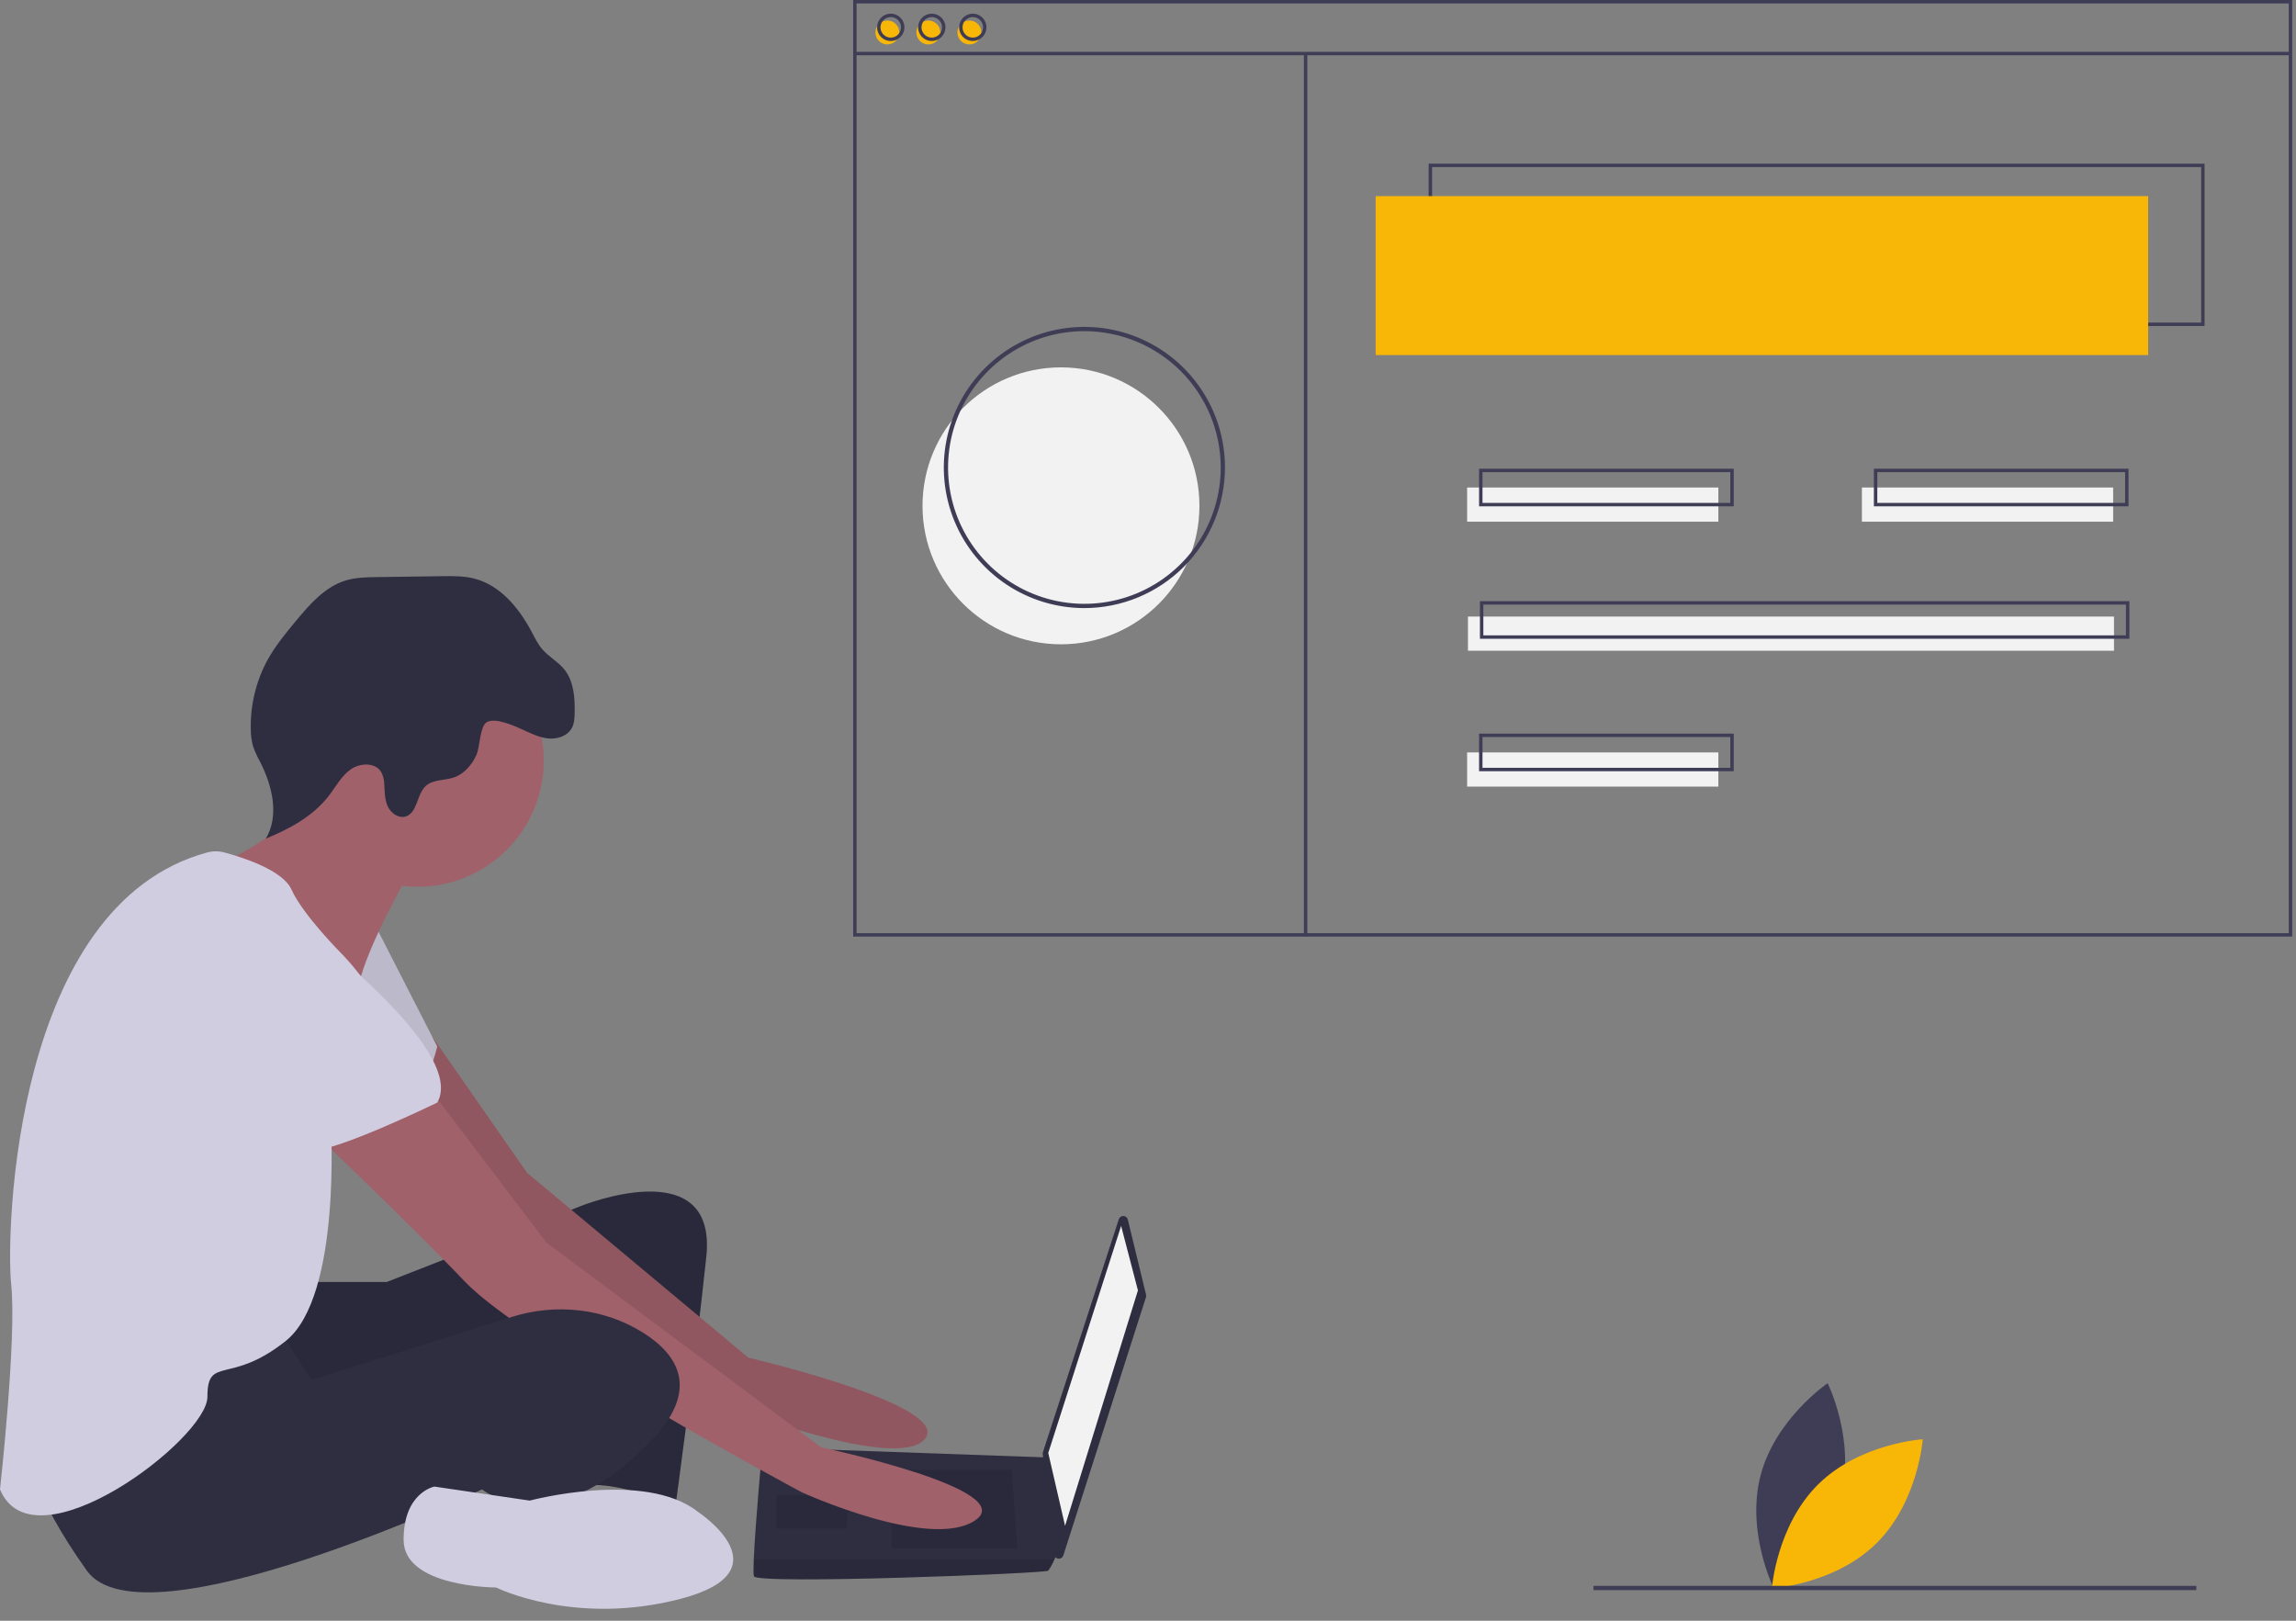 <svg width="153" height="108" viewBox="0 0 153 108" fill="none" xmlns="http://www.w3.org/2000/svg">
<rect x="0" y="0" width="153" height="108" fill="#808080" stroke="none"/>
<g clip-path="url(#clip0)">
<path d="M122.665 99.709C121.674 103.485 118.2 105.844 118.2 105.844C118.2 105.844 116.333 102.082 117.324 98.306C118.316 94.531 121.79 92.171 121.79 92.171C121.79 92.171 123.657 95.933 122.665 99.709Z" fill="#3F3D56"/>
<path d="M121.162 98.91C118.385 101.654 118.074 105.842 118.074 105.842C118.074 105.842 122.266 105.582 125.043 102.838C127.82 100.095 128.13 95.907 128.13 95.907C128.13 95.907 123.939 96.167 121.162 98.91Z" fill="#F8B707"/>
<path d="M20.544 85.427H25.774L38.661 80.384C38.661 80.384 47.813 76.648 47.066 83.746C46.319 90.843 45.012 100.369 45.012 100.369C45.012 100.369 40.903 98.501 38.661 99.061C36.42 99.621 37.914 87.668 37.914 87.668C37.914 87.668 19.61 96.446 17.93 95.326C16.248 94.205 15.875 86.361 15.875 86.361L20.544 85.427Z" fill="#2F2E41"/>
<path opacity="0.1" d="M20.544 85.427H25.774L38.661 80.384C38.661 80.384 47.813 76.648 47.066 83.746C46.319 90.843 45.012 100.369 45.012 100.369C45.012 100.369 40.903 98.501 38.661 99.061C36.42 99.621 37.914 87.668 37.914 87.668C37.914 87.668 19.61 96.446 17.93 95.326C16.248 94.205 15.875 86.361 15.875 86.361L20.544 85.427Z" fill="black"/>
<path d="M28.783 69.049L35.112 78.142L49.867 90.469C49.867 90.469 63.502 93.645 61.634 95.886C59.766 98.127 48.373 93.645 48.373 93.645C48.373 93.645 31.377 81.318 30.817 80.384C30.256 79.45 24.093 70.672 24.093 70.672L28.783 69.049Z" fill="#A0616A"/>
<path opacity="0.1" d="M28.783 69.049L35.112 78.142L49.867 90.469C49.867 90.469 63.502 93.645 61.634 95.886C59.766 98.127 48.373 93.645 48.373 93.645C48.373 93.645 31.377 81.318 30.817 80.384C30.256 79.45 24.093 70.672 24.093 70.672L28.783 69.049Z" fill="black"/>
<path d="M25.027 61.706L29.136 69.738C29.136 69.738 28.202 73.66 26.708 74.034C25.214 74.407 18.863 69.177 18.863 69.177L25.027 61.706Z" fill="#D0CDE1"/>
<path opacity="0.1" d="M25.027 61.706L29.136 69.738C29.136 69.738 28.202 73.66 26.708 74.034C25.214 74.407 18.863 69.177 18.863 69.177L25.027 61.706Z" fill="black"/>
<path d="M75.156 81.269L76.37 86.275C76.383 86.331 76.381 86.39 76.364 86.444L70.858 103.65C70.836 103.718 70.791 103.777 70.731 103.816C70.672 103.856 70.6 103.873 70.529 103.866C70.458 103.859 70.391 103.828 70.34 103.778C70.289 103.727 70.257 103.661 70.249 103.59L69.487 96.887C69.482 96.843 69.487 96.798 69.501 96.755L74.555 81.245C74.576 81.181 74.617 81.124 74.673 81.086C74.729 81.047 74.796 81.027 74.864 81.03C74.932 81.032 74.997 81.057 75.05 81.1C75.103 81.143 75.14 81.202 75.156 81.269Z" fill="#2F2E41"/>
<path d="M74.709 81.691L75.829 85.987L70.973 101.676L69.853 96.82L74.709 81.691Z" fill="#F2F2F2"/>
<path d="M50.242 105.038C50.429 105.598 69.666 104.851 69.853 104.664C70.016 104.431 70.154 104.18 70.264 103.917C70.439 103.544 70.6 103.17 70.6 103.17L69.853 97.123L50.802 96.446C50.802 96.446 50.326 101.571 50.229 103.917C50.205 104.509 50.205 104.926 50.242 105.038Z" fill="#2F2E41"/>
<path opacity="0.1" d="M67.425 97.941L67.798 103.17H59.394V97.941H67.425Z" fill="black"/>
<path opacity="0.1" d="M56.592 99.621L56.642 99.612L56.405 101.863H51.735V99.621H56.592Z" fill="black"/>
<path opacity="0.1" d="M50.242 105.038C50.429 105.598 69.666 104.851 69.853 104.664C70.016 104.43 70.154 104.18 70.264 103.917H50.229C50.205 104.509 50.205 104.926 50.242 105.038Z" fill="black"/>
<path d="M27.829 59.092C32.47 59.092 36.233 55.329 36.233 50.687C36.233 46.045 32.47 42.282 27.829 42.282C23.187 42.282 19.424 46.045 19.424 50.687C19.424 55.329 23.187 59.092 27.829 59.092Z" fill="#A0616A"/>
<path d="M27.269 58.158C27.269 58.158 24.467 63.014 23.907 65.629C23.346 68.244 15.502 60.399 15.502 60.399L14.475 57.691C14.475 57.691 21.852 54.236 21.292 51.434C20.732 48.633 27.269 58.158 27.269 58.158Z" fill="#A0616A"/>
<path d="M28.763 72.726L36.421 82.812L54.724 96.446C54.724 96.446 67.985 99.248 64.997 101.302C62.008 103.357 53.417 99.435 53.417 99.435C53.417 99.435 34.926 89.536 31.004 85.427C27.082 81.318 19.798 74.407 19.798 74.407L28.763 72.726Z" fill="#A0616A"/>
<path d="M18.49 88.415L20.731 91.964L34.107 87.755C37.042 86.832 40.261 87.172 42.864 88.812C45.199 90.283 46.693 92.618 43.331 96.073C36.607 102.983 32.124 99.248 32.124 99.248C32.124 99.248 9.525 109.894 5.789 104.664C2.054 99.435 1.867 96.82 1.867 96.82C1.867 96.82 16.249 87.855 18.49 88.415Z" fill="#2F2E41"/>
<path d="M46.507 100.742C46.507 100.742 52.483 104.664 45.386 106.532C38.289 108.4 33.059 105.785 33.059 105.785C33.059 105.785 26.895 105.785 26.895 102.61C26.895 99.435 28.95 99.061 28.95 99.061L35.3 99.995C35.3 99.995 42.958 97.941 46.507 100.742Z" fill="#D0CDE1"/>
<path d="M34.723 48.573C35.295 48.828 35.863 49.13 36.485 49.203C37.107 49.278 37.815 49.06 38.109 48.508C38.268 48.209 38.286 47.858 38.294 47.519C38.316 46.494 38.242 45.385 37.592 44.591C37.178 44.086 36.575 43.768 36.146 43.275C35.84 42.922 35.636 42.494 35.416 42.081C34.583 40.517 33.35 39.014 31.637 38.563C30.921 38.375 30.171 38.384 29.431 38.395L25.116 38.455C24.418 38.465 23.709 38.477 23.04 38.679C21.651 39.099 20.64 40.267 19.714 41.384C19.021 42.219 18.326 43.063 17.806 44.016C17.061 45.407 16.684 46.965 16.711 48.543C16.706 48.947 16.758 49.35 16.866 49.74C16.994 50.098 17.151 50.444 17.337 50.774C18.146 52.364 18.627 54.349 17.716 55.882C19.299 55.235 20.865 54.388 21.909 53.033C22.376 52.428 22.743 51.718 23.365 51.274C23.988 50.83 25.002 50.791 25.402 51.443C25.539 51.707 25.61 52.001 25.608 52.298C25.637 52.788 25.636 53.297 25.843 53.741C26.051 54.185 26.546 54.544 27.018 54.411C27.831 54.182 27.753 52.934 28.38 52.367C28.855 51.936 29.589 52.019 30.2 51.823C30.912 51.596 31.447 50.979 31.751 50.296C31.982 49.777 31.979 48.419 32.417 48.138C32.966 47.785 34.214 48.346 34.723 48.573Z" fill="#2F2E41"/>
<path d="M13.808 56.805C14.186 56.704 14.584 56.705 14.961 56.808C16.16 57.13 18.848 57.982 19.424 59.279C20.172 60.959 22.786 63.574 22.786 63.574C22.786 63.574 26.335 67.123 25.588 69.551C24.841 71.979 22.039 74.781 22.039 74.781C22.039 74.781 22.786 86.361 19.051 89.349C15.315 92.337 13.821 90.283 13.821 93.085C13.821 95.886 2.241 104.664 0 99.248C0 99.248 1.121 89.162 0.747 85.614C0.379 82.116 0.918 60.295 13.808 56.805Z" fill="#D0CDE1"/>
<path d="M19.797 61.52C19.797 61.52 31.19 69.925 29.136 73.473C29.136 73.473 22.225 76.835 20.731 76.648C19.237 76.462 13.447 69.925 11.953 69.364C10.458 68.804 9.711 58.718 19.797 61.52Z" fill="#D0CDE1"/>
<path d="M70.7 42.934C75.796 42.934 79.927 38.803 79.927 33.707C79.927 28.611 75.796 24.48 70.7 24.48C65.605 24.48 61.474 28.611 61.474 33.707C61.474 38.803 65.605 42.934 70.7 42.934Z" fill="#F2F2F2"/>
<path d="M146.908 21.724H95.203V10.905H146.908V21.724ZM95.431 21.496H146.681V11.133H95.431V21.496Z" fill="#3F3D56"/>
<path d="M143.149 13.069H91.672V23.66H143.149V13.069Z" fill="#F8B707"/>
<path d="M59.131 2.961C59.572 2.961 59.928 2.604 59.928 2.164C59.928 1.723 59.572 1.367 59.131 1.367C58.691 1.367 58.334 1.723 58.334 2.164C58.334 2.604 58.691 2.961 59.131 2.961Z" fill="#F8B707"/>
<path d="M61.865 2.961C62.305 2.961 62.662 2.604 62.662 2.164C62.662 1.723 62.305 1.367 61.865 1.367C61.424 1.367 61.067 1.723 61.067 2.164C61.067 2.604 61.424 2.961 61.865 2.961Z" fill="#F8B707"/>
<path d="M64.598 2.961C65.038 2.961 65.395 2.604 65.395 2.164C65.395 1.723 65.038 1.367 64.598 1.367C64.158 1.367 63.801 1.723 63.801 2.164C63.801 2.604 64.158 2.961 64.598 2.961Z" fill="#F8B707"/>
<path d="M152.747 62.411H56.853V-6.10352e-05H152.747V62.411ZM57.081 62.183H152.519V0.228H57.081V62.183Z" fill="#3F3D56"/>
<path d="M152.633 3.455H56.967V3.682H152.633V3.455Z" fill="#3F3D56"/>
<path d="M59.358 2.733C59.178 2.733 59.002 2.68 58.852 2.58C58.702 2.48 58.586 2.337 58.517 2.171C58.448 2.004 58.43 1.821 58.465 1.644C58.5 1.468 58.587 1.305 58.714 1.178C58.842 1.05 59.004 0.964 59.181 0.929C59.357 0.893 59.541 0.911 59.707 0.98C59.873 1.049 60.016 1.166 60.116 1.316C60.216 1.466 60.27 1.642 60.27 1.822C60.269 2.064 60.173 2.295 60.002 2.466C59.831 2.637 59.6 2.733 59.358 2.733ZM59.358 1.139C59.223 1.139 59.091 1.179 58.979 1.254C58.866 1.329 58.779 1.436 58.727 1.561C58.675 1.685 58.662 1.823 58.688 1.955C58.715 2.088 58.78 2.21 58.875 2.305C58.971 2.401 59.093 2.466 59.225 2.492C59.358 2.519 59.495 2.505 59.62 2.453C59.745 2.402 59.852 2.314 59.926 2.202C60.002 2.089 60.042 1.957 60.042 1.822C60.041 1.641 59.969 1.467 59.841 1.339C59.713 1.211 59.539 1.139 59.358 1.139Z" fill="#3F3D56"/>
<path d="M62.092 2.733C61.912 2.733 61.735 2.68 61.586 2.58C61.436 2.48 61.319 2.337 61.25 2.171C61.181 2.004 61.163 1.821 61.198 1.644C61.233 1.468 61.32 1.305 61.447 1.178C61.575 1.05 61.737 0.964 61.914 0.929C62.091 0.893 62.274 0.911 62.44 0.98C62.607 1.049 62.749 1.166 62.849 1.316C62.949 1.466 63.003 1.642 63.003 1.822C63.003 2.064 62.907 2.295 62.736 2.466C62.565 2.637 62.333 2.733 62.092 2.733ZM62.092 1.139C61.957 1.139 61.825 1.179 61.712 1.254C61.6 1.329 61.512 1.436 61.461 1.561C61.409 1.685 61.395 1.823 61.422 1.955C61.448 2.088 61.513 2.21 61.609 2.305C61.704 2.401 61.826 2.466 61.959 2.492C62.091 2.519 62.228 2.505 62.353 2.453C62.478 2.402 62.585 2.314 62.66 2.202C62.735 2.089 62.775 1.957 62.775 1.822C62.775 1.641 62.703 1.467 62.575 1.339C62.447 1.211 62.273 1.139 62.092 1.139Z" fill="#3F3D56"/>
<path d="M64.825 2.733C64.645 2.733 64.469 2.68 64.319 2.58C64.169 2.48 64.052 2.337 63.983 2.171C63.914 2.004 63.896 1.821 63.932 1.644C63.967 1.468 64.053 1.305 64.181 1.178C64.308 1.05 64.471 0.964 64.647 0.929C64.824 0.893 65.007 0.911 65.174 0.98C65.34 1.049 65.483 1.166 65.583 1.316C65.683 1.466 65.736 1.642 65.736 1.822C65.736 2.064 65.64 2.295 65.469 2.466C65.298 2.637 65.067 2.733 64.825 2.733ZM64.825 1.139C64.69 1.139 64.558 1.179 64.445 1.254C64.333 1.329 64.246 1.436 64.194 1.561C64.142 1.685 64.129 1.823 64.155 1.955C64.181 2.088 64.246 2.21 64.342 2.305C64.438 2.401 64.559 2.466 64.692 2.492C64.824 2.519 64.962 2.505 65.087 2.453C65.212 2.402 65.318 2.314 65.393 2.202C65.468 2.089 65.508 1.957 65.508 1.822C65.508 1.641 65.436 1.467 65.308 1.339C65.18 1.211 65.006 1.139 64.825 1.139Z" fill="#3F3D56"/>
<path d="M87.117 3.569H86.889V62.385H87.117V3.569Z" fill="#3F3D56"/>
<path d="M114.507 32.486H97.766V34.764H114.507V32.486Z" fill="#F2F2F2"/>
<path d="M140.815 32.486H124.073V34.764H140.815V32.486Z" fill="#F2F2F2"/>
<path d="M115.532 33.739H98.562V31.234H115.532V33.739ZM98.79 33.511H115.304V31.462H98.79V33.511Z" fill="#3F3D56"/>
<path d="M114.507 50.139H97.766V52.417H114.507V50.139Z" fill="#F2F2F2"/>
<path d="M115.532 51.392H98.562V48.886H115.532V51.392ZM98.79 51.164H115.304V49.114H98.79V51.164Z" fill="#3F3D56"/>
<path d="M140.872 41.085H97.822V43.363H140.872V41.085Z" fill="#F2F2F2"/>
<path d="M141.897 42.566H98.619V40.06H141.897V42.566ZM98.847 42.338H141.669V40.288H98.847V42.338Z" fill="#3F3D56"/>
<path d="M141.84 33.739H124.871V31.234H141.84V33.739ZM125.099 33.511H141.613V31.462H125.099V33.511Z" fill="#3F3D56"/>
<path d="M72.261 40.521C70.408 40.521 68.597 39.971 67.056 38.942C65.516 37.912 64.315 36.449 63.606 34.737C62.897 33.025 62.711 31.142 63.073 29.324C63.434 27.507 64.326 25.838 65.637 24.527C66.947 23.217 68.616 22.325 70.433 21.963C72.251 21.602 74.135 21.787 75.847 22.497C77.558 23.206 79.022 24.406 80.051 25.947C81.081 27.488 81.63 29.299 81.63 31.152C81.627 33.636 80.639 36.017 78.883 37.774C77.126 39.53 74.745 40.518 72.261 40.521ZM72.261 22.067C70.465 22.067 68.708 22.6 67.214 23.598C65.72 24.596 64.556 26.015 63.868 27.675C63.18 29.335 63.001 31.162 63.351 32.924C63.702 34.687 64.567 36.305 65.837 37.576C67.108 38.846 68.727 39.712 70.489 40.062C72.251 40.413 74.078 40.233 75.738 39.545C77.398 38.858 78.817 37.693 79.815 36.199C80.813 34.705 81.346 32.949 81.346 31.152C81.343 28.743 80.385 26.434 78.682 24.731C76.979 23.028 74.67 22.07 72.261 22.067Z" fill="#3F3D56"/>
<path d="M146.359 105.676H106.188V105.96H146.359V105.676Z" fill="#3F3D56"/>
</g>
<defs>
<clipPath id="clip0">
<rect width="152.747" height="107.205" fill="white"/>
</clipPath>
</defs>
</svg>
